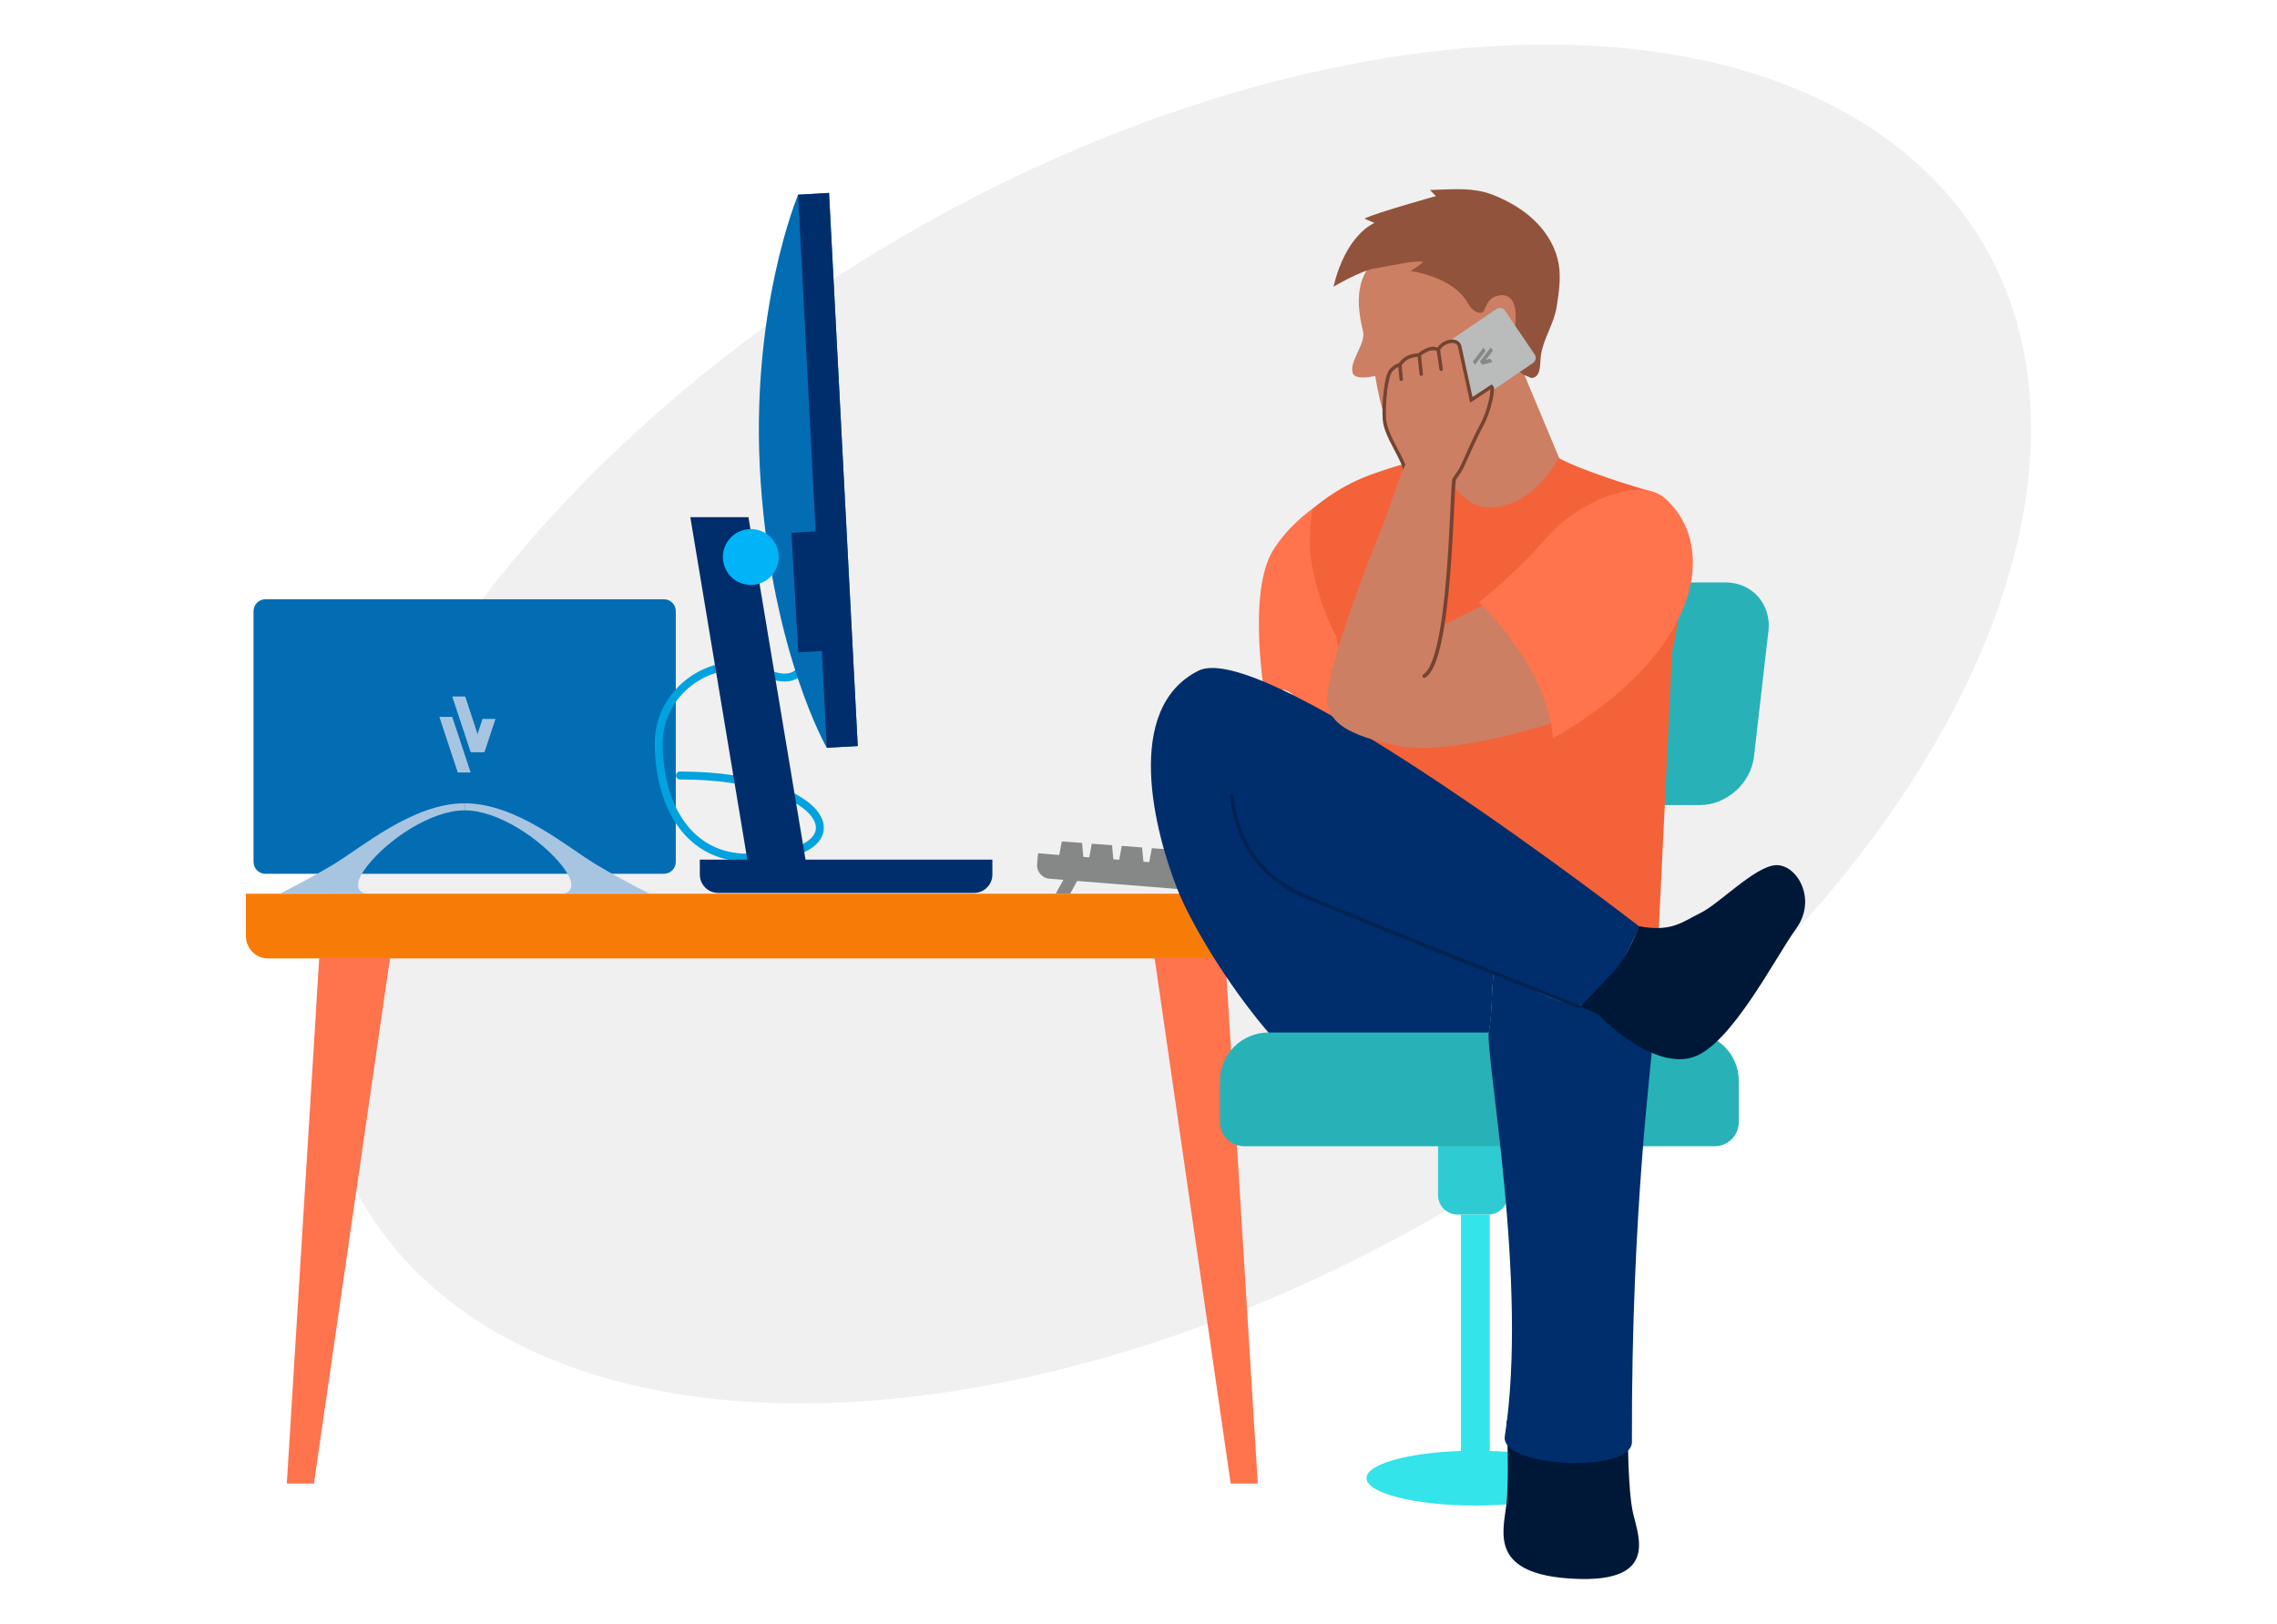 <svg width="230" height="164" viewBox="0 0 230 164" fill="none" xmlns="http://www.w3.org/2000/svg">
<path d="M149.03 152.07C155.105 152.07 160.03 150.83 160.03 149.3C160.03 147.77 155.105 146.53 149.03 146.53C142.955 146.53 138.03 147.77 138.03 149.3C138.03 150.83 142.955 152.07 149.03 152.07Z" fill="#33E4EB"/>
<path d="M162.83 140.61C162.83 140.61 164.57 142.12 164.48 143.58C164.39 145.04 164.44 150.56 164.96 152.86C165.48 155.16 167.55 159.88 159.04 159.47C150.53 159.07 151.79 154.93 152.14 152.11C152.49 149.29 152.18 143.58 152.18 143.58C152.18 143.58 154.84 139.29 162.84 140.61H162.83Z" fill="#001838"/>
<path opacity="0.35" d="M190.94 14.3C217.19 33.81 206.06 75.96 166.07 108.45C126.08 140.94 72.38 151.46 46.13 131.96C19.88 112.45 31.01 70.3 71 37.81C110.98 5.32 164.68 -5.21 190.94 14.3Z" fill="#D3D4D4"/>
<path d="M67.06 60.53H26.81C26.147 60.53 25.61 61.067 25.61 61.73V87.06C25.61 87.723 26.147 88.26 26.81 88.26H67.06C67.723 88.26 68.26 87.723 68.26 87.06V61.73C68.26 61.067 67.723 60.53 67.06 60.53Z" fill="#026DB3"/>
<path d="M46.94 81.14V81.85C43.5 81.85 39.17 84.85 37.14 87.41C35.11 89.97 36.88 90.24 36.88 90.24H28.31C28.31 90.24 30.52 89.18 33.52 87.41C36.52 85.64 41.64 81.14 46.94 81.14Z" fill="#A7C5E1"/>
<path d="M46.94 81.14V81.85C50.38 81.85 54.71 84.85 56.74 87.41C58.77 89.97 57 90.24 57 90.24H65.57C65.57 90.24 63.36 89.18 60.36 87.41C57.36 85.64 52.24 81.14 46.94 81.14Z" fill="#A7C5E1"/>
<path d="M104.85 86.18L104.76 87.29C104.7 88.04 105.26 88.7 106.01 88.76L125.02 90.28C125.77 90.34 126.43 89.78 126.49 89.03L126.58 87.92L104.86 86.19L104.85 86.18Z" fill="#868787"/>
<path d="M106.64 90.27H108.1L108.9 88.81H107.44L106.64 90.27Z" fill="#868787"/>
<path d="M109.46 86.92L106.93 86.73L107.25 84.99L109.3 85.14L109.46 86.92Z" fill="#868787"/>
<path d="M112.49 87.15L109.96 86.96L110.28 85.22L112.33 85.37L112.49 87.15Z" fill="#868787"/>
<path d="M115.53 87.37L112.99 87.18L113.31 85.44L115.36 85.6L115.53 87.37Z" fill="#868787"/>
<path d="M118.56 87.6L116.02 87.41L116.35 85.67L118.39 85.82L118.56 87.6Z" fill="#868787"/>
<path d="M121.59 87.82L119.05 87.63L119.38 85.89L121.42 86.05L121.59 87.82Z" fill="#868787"/>
<path d="M124.62 88.05L122.08 87.86L122.41 86.12L124.45 86.27L124.62 88.05Z" fill="#868787"/>
<path d="M75.5 86.63C87.65 86.63 84.18 78.33 68.68 78.33" stroke="#00A2DF" stroke-width="0.8" stroke-linecap="round" stroke-linejoin="round"/>
<path d="M81.58 59.92C81.74 63.6 82.69 70.37 77.26 67.92C72.3 65.68 66.54 69.64 66.54 75.04C66.54 81.52 69.66 86.63 75.5 86.63" stroke="#00A2DF" stroke-width="0.8" stroke-linecap="round" stroke-linejoin="round"/>
<path d="M70.69 86.83V88.34C70.69 89.36 71.52 90.19 72.54 90.19H98.39C99.41 90.19 100.24 89.36 100.24 88.34V86.83H70.7H70.69Z" fill="#002E6C"/>
<path d="M69.73 52.24H75.6L81.42 87.15H75.54L69.73 52.24Z" fill="#002E6C"/>
<path d="M83.52 75.53L86.64 75.35L83.74 19.48L80.62 19.66C80.62 19.66 75.64 31.47 76.84 48.76C78.04 66.04 83.51 75.53 83.51 75.53H83.52Z" fill="#026DB3"/>
<path d="M83.52 75.53L86.64 75.36L83.74 19.49L80.62 19.67L83.52 75.53Z" fill="#002E6C"/>
<path d="M80.632 65.893L83.767 65.713L83.075 53.633L79.94 53.813L80.632 65.893Z" fill="#002E6C"/>
<path d="M75.84 59.08C77.397 59.08 78.66 57.817 78.66 56.26C78.66 54.702 77.397 53.44 75.84 53.44C74.282 53.44 73.02 54.702 73.02 56.26C73.02 57.817 74.282 59.08 75.84 59.08Z" fill="#00B4F7"/>
<path d="M24.84 90.27V94.57C24.84 95.8 25.85 96.81 27.08 96.81H128.92C130.15 96.81 131.16 95.8 131.16 94.57V90.27H24.84Z" fill="#F77C07"/>
<path d="M124.31 149.85H127.05L123.77 96.73H116.62L124.31 149.85Z" fill="#FF734D"/>
<path d="M150.48 122.69H147.57V151.47H150.48V122.69Z" fill="#33E4EB"/>
<path d="M150.34 111.4H147.22C146.138 111.4 145.26 112.277 145.26 113.36V120.72C145.26 121.802 146.138 122.68 147.22 122.68H150.34C151.422 122.68 152.3 121.802 152.3 120.72V113.36C152.3 112.277 151.422 111.4 150.34 111.4Z" fill="#2ECCD2"/>
<path d="M171.71 81.32H147.37C144.68 81.32 142.73 79.12 143.04 76.42L144.5 63.73C144.81 61.04 147.27 58.83 149.96 58.83H174.3C176.99 58.83 178.94 61.03 178.63 63.73L177.17 76.42C176.86 79.11 174.4 81.32 171.71 81.32Z" fill="#28B2B8"/>
<path d="M139.78 49.69C145.92 53.5 146.01 63.29 132.34 74.16C130.62 66.94 127.8 70.57 127.8 70.57C127.8 70.57 125.91 59.83 128.62 55.54C131.33 51.25 137.04 47.99 139.78 49.69Z" fill="#FF734D"/>
<path d="M153.39 36.46L158.86 49.53L147.82 53.29L144.24 42.73C144.24 42.73 142.69 42.88 141.48 43.04C139.99 43.24 139.78 41.81 139.58 41.12C139.18 39.71 138.91 37.97 138.91 37.97C138.91 37.97 136.87 38.5 136.63 37.65C136.32 36.58 137.66 35.09 137.72 33.82C137.75 33.15 136.06 28.95 138.91 26.22C141.76 23.49 153.68 30.07 153.68 30.07L153.39 36.45V36.46Z" fill="#CC7F63"/>
<path d="M147.84 33.46C147.84 33.46 147.78 32.29 149.14 31.56C150.88 30.63 152.56 32.63 151.54 34.35C150.52 36.07 150.83 35.5 150.83 35.5L147.84 33.47V33.46Z" fill="#CC7F63"/>
<path d="M138.92 27.11C141.11 26.72 143.11 26.26 143.78 26.46C143.78 26.46 142.87 27.18 142.47 27.38C142.47 27.38 146.9 27.91 148.34 30.76C148.54 31.14 149.37 31.93 149.87 31.45C149.98 31.17 150.3 30.38 150.68 30.13C151.11 29.85 151.77 29.68 152.29 29.94C153.23 30.42 153.1 32 153.09 32.37C153.04 33.64 152.32 34.52 151.8 35C151.79 35.38 153.09 37.66 154.23 37.99C154.56 38.09 154.58 38.25 154.91 38.14C155.71 37.88 155.52 36.64 155.66 35.81C155.92 34.18 156.97 32.67 157.23 31.04C157.46 29.59 157.69 28.1 157.44 26.65C157.18 25.14 156.39 23.74 155.34 22.62C154.29 21.5 152.97 20.65 151.57 20.01C151.05 19.77 150.52 19.56 149.96 19.41C148.17 18.94 146.29 19.15 144.44 19.19L145.04 19.81C145.04 19.81 139.19 21.43 137.81 22.08L138.84 22.52C138.84 22.52 135.97 23.6 134.7 28.96C134.7 28.96 137.34 27.38 138.91 27.09L138.92 27.11Z" fill="#91533C"/>
<path d="M132.61 51.39C132.61 51.39 134.92 49.25 138.35 47.99C143.61 46.07 145.4 46.25 145.4 46.25C145.4 46.25 146.96 51.35 150.55 51.26C155.09 51.15 157.41 46.25 157.41 46.25C157.41 46.25 159.77 47.62 166.89 49.67C166.89 49.67 172.17 50.75 168.91 65.79L167.45 96L137.48 77.92L134.94 64.17C134.94 64.17 133.31 61.42 132.5 56.97C132.03 54.36 132.58 51.39 132.58 51.39H132.61Z" fill="#F46239"/>
<path d="M155.018 35.803L152.014 31.377C151.822 31.093 151.436 31.019 151.153 31.212L141.926 37.472C141.643 37.665 141.569 38.05 141.762 38.334L144.766 42.761C144.958 43.044 145.343 43.118 145.627 42.925L154.853 36.665C155.136 36.472 155.21 36.087 155.018 35.803Z" fill="#BABBBB"/>
<path d="M147.13 48.07C147.37 47.73 147.59 47.37 147.76 46.99C148.23 45.92 149.15 43.87 149.65 42.98C150.46 41.52 150.91 39.2 150.67 39.04L148.62 40.39C148.62 40.39 147.67 36.03 147.45 35.02C147.23 34.01 145.52 34.55 145.28 35.36C145.28 35.36 144.9 35.02 144.19 35.33C143.48 35.64 143.35 35.86 143.35 35.86C143.35 35.86 142.84 35.84 142.27 36.08C141.75 36.3 141.39 36.85 141.39 36.85C141.39 36.85 140.96 36.89 140.49 37.43C140.03 37.97 139.73 40.59 139.84 42.34C139.95 44.09 141.87 46.41 141.93 47.65C141.95 48.02 140.55 51.8 139.61 54.34C138.24 58.05 143.3 60.55 143.74 58.28C145.05 51.52 146.48 48.92 147.12 48.04L147.13 48.07Z" fill="#CC7F63" stroke="#754331" stroke-width="0.35" stroke-miterlimit="10"/>
<path d="M145.57 37.3L145.29 35.37" stroke="#754331" stroke-width="0.35" stroke-miterlimit="10" stroke-linecap="round"/>
<path d="M143.56 37.79L143.36 35.86" stroke="#754331" stroke-width="0.35" stroke-miterlimit="10" stroke-linecap="round"/>
<path d="M141.54 38.31L141.4 36.86" stroke="#754331" stroke-width="0.35" stroke-miterlimit="10" stroke-linecap="round"/>
<path d="M150.87 98.24C153.69 99.21 156.79 101.34 159.76 101.56C160.19 101.18 161.29 100.19 162.6 98.77C164.29 96.94 165.56 93.56 165.56 93.56C165.56 93.56 127.86 64.36 121.07 67.74C113.4 71.56 116.63 84.05 118.96 89.9C121.28 95.74 131.54 111.79 139.22 111.79H149.59C149.59 111.79 149.59 111.81 149.59 111.84C149.75 109.34 150.07 106.84 150.4 104.23C150.77 102.15 150.64 100.19 150.89 98.23L150.87 98.24Z" fill="#002E6C"/>
<path d="M146.72 51.01C147.31 47.06 145.5 45.19 143.23 45.51C141.81 45.71 140.73 50.61 139.46 53.6C138.18 56.59 134.05 67.51 134.02 70.72C134.25 72.91 135.88 74.22 141.18 75.33C146.57 76.46 157.19 72.9 157.19 72.9C157.19 72.9 156.58 64.18 154.98 62.66C153.38 61.13 151.42 60.34 151.42 60.34C151.42 60.34 148.94 61.53 145.83 63.12C146.28 55.88 146.33 53.55 146.71 51.01H146.72Z" fill="#CC7F63"/>
<path d="M168.09 50.26C173.59 54.95 172.03 65.9 156.87 74.58C156.26 67.18 149.38 60.83 149.38 60.83C149.38 60.83 152.85 58.19 156.17 54.36C159.5 50.53 165.63 48.17 168.09 50.26Z" fill="#FF734D"/>
<path d="M146.87 48.46C146.61 50.09 146.52 66.77 143.86 68.28" stroke="#754331" stroke-width="0.37" stroke-miterlimit="10" stroke-linecap="round"/>
<path d="M128.13 104.29H170.74C173.44 104.29 175.64 106.48 175.64 109.19V113.33C175.64 114.68 174.54 115.78 173.19 115.78H125.68C124.33 115.78 123.23 114.68 123.23 113.33V109.19C123.23 106.49 125.42 104.29 128.13 104.29Z" fill="#28B2B8"/>
<path d="M166.89 105.57C166.68 102.66 159.57 101.73 159.57 101.73C159.57 101.73 159.64 101.67 159.76 101.56C156.79 101.34 153.69 99.21 150.87 98.24C150.63 100.2 150.75 102.16 150.38 104.24C150.05 106.84 154.4 129.75 152 145.07C151.5 148.24 164.85 148.86 164.84 145.65C164.77 121.8 166.96 106.53 166.89 105.57Z" fill="#002E6C"/>
<path d="M161.75 102.74C162.24 103.34 167.15 107.99 170.99 106.79C174.83 105.59 179.31 96.73 181.42 93.81C183.61 90.79 181.46 87.25 179.35 87.39C177.24 87.53 173.65 91.3 171.78 92.21C169.91 93.13 168.82 94.18 165.55 93.55C165.55 93.55 164.53 96.47 162.87 98.25C160.75 100.54 159.56 101.72 159.56 101.72C159.56 101.72 161.32 102.23 161.74 102.74H161.75Z" fill="#001838"/>
<path d="M124.42 80.3C124.47 80.51 124.68 87.39 131.46 90.36C137.69 93.1 159.57 101.71 159.57 101.71" stroke="#002352" stroke-width="0.37" stroke-linecap="round" stroke-linejoin="round"/>
<path d="M31.71 149.85H28.97L32.25 96.73H39.4L31.71 149.85Z" fill="#FF734D"/>
<path d="M45.68 72.41H44.38L46.24 78.03H47.54L45.68 72.41Z" fill="#A7C5E1"/>
<path d="M47.63 75.97L48.74 72.61H50.05L48.94 75.97H47.63Z" fill="#A7C5E1"/>
<path d="M46.99 70.35H45.68L47.54 75.97H48.84L46.99 70.35Z" fill="#A7C5E1"/>
<path d="M150.07 35.44L149.85 35.12L148.77 36.52L148.99 36.85L150.07 35.44Z" fill="#868787"/>
<path d="M149.51 36.52L150.53 36.23L150.75 36.56L149.73 36.85L149.51 36.52Z" fill="#868787"/>
<path d="M150.8 35.42L150.58 35.09L149.5 36.5L149.72 36.82L150.8 35.42Z" fill="#868787"/>
</svg>
